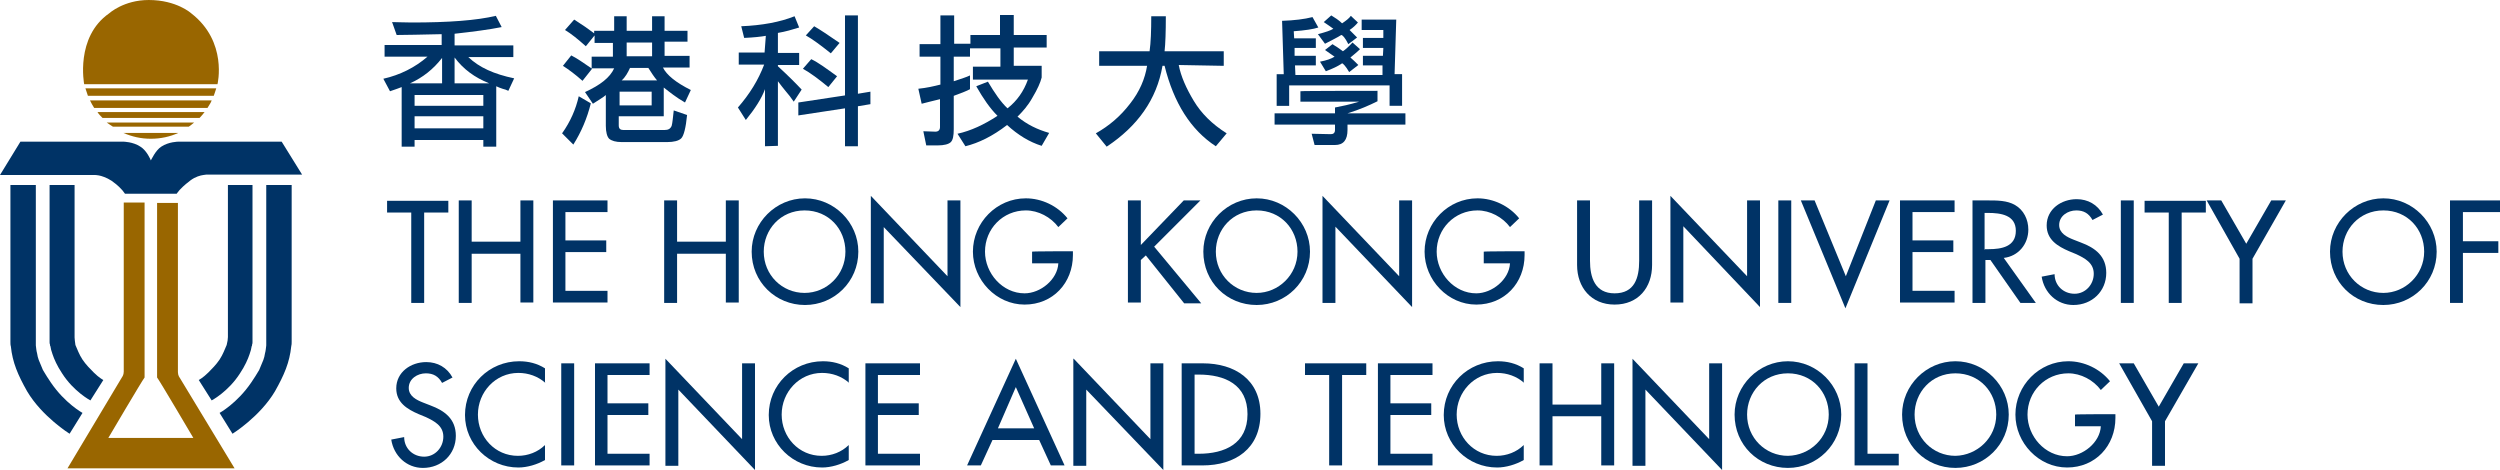 <?xml version="1.0" encoding="utf-8"?>
<!-- Generator: Adobe Illustrator 21.1.0, SVG Export Plug-In . SVG Version: 6.00 Build 0)  -->
<svg version="1.1" id="圖層_1" xmlns="http://www.w3.org/2000/svg" xmlns:xlink="http://www.w3.org/1999/xlink" x="0px" y="0px"
	 viewBox="0 0 600 112.8" style="enable-background:new 0 0 600 112.8;" xml:space="preserve">
<style type="text/css">
	.st0{fill:#003366;}
	.st1{fill:#996600;}
</style>
<g>
	<g>
		<g>
			<path class="st0" d="M119.1,20.7v14.5H116v-1.6H99.5v1.6h-3.1V20.9c-0.5,0.2-1.6,0.6-2.8,1l-1.6-3c4-0.9,7.6-2.7,10.6-5.3H92.3
				v-2.8H106V8.2c-5,0.1-8.6,0.2-10.8,0.2l-1.1-3.1c1.2,0,2.8,0.1,4.7,0.1c8.9,0,15.6-0.5,20.2-1.6l1.4,2.7c-3,0.6-6.8,1.1-11.3,1.6
				v2.8h14.1v2.8h-10.8c2.6,2.5,6.2,4.1,11,5.1l-1.4,3c-0.4-0.2-0.9-0.4-1.4-0.5C120,21.1,119.5,20.9,119.1,20.7z M98.4,20h7.7v-6.1
				C104,16.6,101.5,18.6,98.4,20z M116,22.8H99.5v2.6H116V22.8z M99.5,30.8H116v-2.9H99.5V30.8z M109.1,13.8V20h8.3
				C113.9,18.6,111.2,16.6,109.1,13.8z"/>
			<path class="st0" d="M141.8,24.8c-0.9,3.6-2.3,6.9-4.2,9.9l-2.7-2.7c2-2.8,3.3-5.8,4-8.9L141.8,24.8z M139.8,19.4
				c-1.8-1.6-3.3-2.7-4.7-3.6l2-2.5c1.6,0.8,3.2,2,5,3.2L139.8,19.4z M143,7.4h4.4V3.9h3v3.5h6.1V3.9h3v3.5h5.5V10h-5.5v3.4h6v2.8
				h-6.4c0.9,1.8,3.1,3.6,6.7,5.4l-1.4,3c-2.1-1.2-3.7-2.5-5.1-3.6v6.9h-10.8v2.2c0,0.8,0.4,1.1,1.1,1.1h9.9c0.9,0,1.4-0.3,1.7-1
				c0.2-0.7,0.3-2,0.5-3.7l3.2,1.1c-0.3,3.1-0.8,5-1.4,5.6c-0.6,0.6-1.8,0.9-3.4,0.9h-10.9c-1.4,0-2.4-0.3-3-0.8
				c-0.5-0.5-0.8-1.6-0.8-3.1v-7.4c-0.5,0.5-1.6,1.1-3.1,2.1l-1.9-2.8c3.7-1.7,6-3.5,7-5.7h-5.4v-2.8h5.1v-3.3h-4.4V8.5l-2.1,2.6
				c-1.9-1.7-3.5-3-5-3.9l2.2-2.5c1.9,1.2,3.5,2.3,4.8,3.3V7.4H143z M148.7,22v3.3h7.7V22H148.7z M151.2,16.3c-0.5,1.1-1.1,2.2-2,3
				h8.5c-0.7-0.8-1.4-1.9-2.1-3H151.2z M150.4,10.2v3.3h6.1v-3.3H150.4z"/>
			<path class="st0" d="M183.8,8.6c-1.1,0.2-2.9,0.4-5.2,0.5l-0.7-2.8c5-0.2,9.3-1,12.8-2.4l1.1,2.7c-1.6,0.5-3.3,1-5.1,1.3v4.8h5.1
				v2.9h-5.1v0.3c2.5,2.3,4.3,4.1,5.7,5.6l-1.9,2.9c-0.6-0.9-1.3-1.8-2-2.6c-0.6-0.7-1.1-1.4-1.8-2.3v15.5l-3.1,0.1V21.4
				c-0.8,2.2-2.4,4.7-4.6,7.4l-1.9-3c2.8-3.2,4.9-6.6,6.3-10.3h-6.1v-2.9h6.2L183.8,8.6L183.8,8.6z M191.6,27.7v-3.1l11.2-1.7V3.7
				h3.1v18.8l3-0.5v3l-3,0.5v9.6h-3.1V26L191.6,27.7z M198.8,20.9c-2.3-1.9-4.3-3.4-6.1-4.4l2-2.3c1.7,0.8,3.7,2.3,6.2,4.1
				L198.8,20.9z M199.4,12.8c-2.5-2-4.4-3.4-6-4.3l2-2.2c1.4,0.8,3.5,2.2,6.1,4L199.4,12.8z"/>
			<path class="st0" d="M232.8,13.6h-3.9v5.9c1.8-0.6,3.1-1,3.9-1.4v3.3c-0.7,0.4-2,0.9-3.9,1.6V31c0,1.6-0.2,2.6-0.7,3.1
				s-1.6,0.8-3.2,0.8h-2.7l-0.7-3.4l2.9,0.1c0.7,0,1.1-0.4,1.1-1.1v-6.7c-1.9,0.5-3.4,0.8-4.4,1.1l-0.8-3.6c2-0.2,3.7-0.6,5.3-1
				v-6.7h-5v-3h5V3.7h3.3v6.8h3.9V8.4h7.1V3.6h3.3v4.8h7.9v3h-7.9v4.4h6.7v2.8c-0.3,1.2-1,2.8-2.2,4.8c-1.1,2-2.4,3.4-3.6,4.6
				c2.3,1.9,4.8,3.1,7.6,3.9L250,35c-2.9-0.9-5.7-2.6-8.3-5c-3.5,2.7-6.8,4.3-10,5.1l-1.9-3c3.2-0.7,6.4-2.2,9.6-4.3
				c-1.8-1.8-3.4-4.1-5.1-7.1l2.8-1.1c1.6,2.7,3.1,4.9,4.7,6.4c2.3-1.8,3.9-4.1,4.9-6.9h-13.2v-3.1h6.6v-4.4h-7.3V13.6z"/>
			<path class="st0" d="M282.9,15.6c0.5,2.7,1.8,5.6,3.6,8.6s4.4,5.6,7.9,7.8l-2.6,3.1c-6-3.9-10.1-10.4-12.3-19.3H279
				c-1.4,8.1-6,14.5-13.4,19.4L263,32c3.2-1.8,5.9-4.1,8.2-7.1c2.3-2.9,3.6-6,4.1-9.1h-11.5v-3.5h12.1c0.3-2.1,0.4-4.9,0.4-8.4h3.5
				c0,3.8-0.1,6.6-0.3,8.4h14.2v3.5L282.9,15.6z"/>
			<path class="st0" d="M330.6,21.8v2.5c-2,1-4.3,2-7.2,2.9h13.9v2.7h-13.9v1.3c0,2.4-1,3.6-3,3.6h-4.9l-0.7-2.7l4.6,0.1
				c0.6,0,1-0.3,1-1v-1.3h-14.5v-2.7h14.5v-1.4c1.6-0.3,3.5-0.7,5.8-1.4h-14.1v-2.5C312.1,21.8,330.6,21.8,330.6,21.8z M333.5,20.5
				h-24.1v4.9h-3v-7.6h1.7L307.7,5c2.9-0.1,5.4-0.4,7.3-0.9l1.4,2.5c-1.2,0.4-3.2,0.7-5.9,0.9l0.1,1.7h5.2v2.3h-5.1v1.9h5.1v2.3h-5
				l0.1,2.3h20.9v-2.3h-4.7v-2.3h4.8l0.1-1.9h-4.9V9.1h4.9V7.2h-5.2V4.7h8.3l-0.4,13.1h1.8v7.6h-3L333.5,20.5L333.5,20.5z
				 M321.9,8.4c-1.1,0.7-2.4,1.3-3.9,2.1l-1.7-2.3c1.9-0.5,3.1-0.9,3.7-1.3c-0.5-0.4-1.3-0.9-2.3-1.6l1.8-1.6
				c0.8,0.5,1.8,1.1,2.6,1.9c0.9-0.6,1.7-1.2,2.1-1.8l1.7,1.6c-0.5,0.6-1.1,1.2-2,1.8c0.4,0.4,1,1,1.8,1.8l-2.1,1.6
				C322.8,9,322.2,8.4,321.9,8.4z M322.1,15.2c-1,0.7-2.3,1.3-3.9,1.9l-1.4-2.3c1.6-0.3,2.7-0.7,3.5-1.2c-0.4-0.3-1.2-0.8-2.3-1.6
				l1.8-1.4c0.4,0.3,0.8,0.5,1.1,0.7c0.4,0.3,0.9,0.6,1.4,1c0.6-0.4,1.4-1.1,2.3-2.1l1.8,1.6c-0.8,0.8-1.6,1.4-2.3,2
				c0.6,0.5,1.2,1.1,1.9,1.8l-2.2,1.7C323,15.9,322.3,15.2,322.1,15.2z"/>
		</g>
		<g>
			<path class="st0" d="M101.8,72.7h-3.1V51h-5.8v-2.8h14.7V51h-5.8V72.7z"/>
			<path class="st0" d="M124.9,58v-9.9h3.1v24.5h-3.1V60.9h-11.7v11.8h-3.1V48.1h3.1V58H124.9z"/>
			<path class="st0" d="M132.7,48.1h13.1v2.8h-10.1v6.8h9.8v2.8h-9.8v9.3h10.1v2.8h-13.1V48.1z"/>
			<path class="st0" d="M174.2,58v-9.9h3.1v24.5h-3.1V60.9h-11.7v11.8h-3.1V48.1h3.1V58H174.2z"/>
			<path class="st0" d="M206,60.4c0,7.2-5.8,12.8-12.8,12.8s-12.8-5.5-12.8-12.8c0-7,5.8-12.8,12.8-12.8S206,53.4,206,60.4z
				 M202.9,60.4c0-5.4-4-9.9-9.8-9.9c-5.8,0-9.8,4.6-9.8,9.9c0,5.6,4.4,9.9,9.8,9.9C198.4,70.3,202.9,66,202.9,60.4z"/>
			<path class="st0" d="M209,47l18.4,19.3V48.1h3.1v25.6l-18.4-19.2v18.3H209V47z"/>
			<path class="st0" d="M257.5,60.3v0.9c0,6.7-4.8,11.9-11.6,11.9c-6.8,0-12.4-5.9-12.4-12.7c0-7,5.7-12.8,12.7-12.8
				c3.8,0,7.6,1.8,10,4.8l-2.2,2.1c-1.8-2.4-4.8-4-7.8-4c-5.5,0-9.8,4.4-9.8,9.9c0,5.2,4.2,10,9.5,10c3.8,0,7.9-3.3,8.1-7.2h-6.3
				v-2.8C247.8,60.3,257.5,60.3,257.5,60.3z"/>
			<path class="st0" d="M284.1,48.1h4L277,59.2l11.3,13.6h-4.1L275,61.3l-1.2,1.1v10.2h-3.1V48.1h3.1v10.7L284.1,48.1z"/>
			<path class="st0" d="M314.4,60.4c0,7.2-5.8,12.8-12.8,12.8c-7.1,0-12.8-5.5-12.8-12.8c0-7,5.8-12.8,12.8-12.8
				C308.6,47.6,314.4,53.4,314.4,60.4z M311.4,60.4c0-5.4-4-9.9-9.8-9.9s-9.8,4.6-9.8,9.9c0,5.6,4.4,9.9,9.8,9.9
				C306.8,70.3,311.4,66,311.4,60.4z"/>
			<path class="st0" d="M317.4,47l18.4,19.3V48.1h3.1v25.6l-18.4-19.3v18.3h-3.1V47z"/>
			<path class="st0" d="M365.9,60.3v0.9c0,6.7-4.8,11.9-11.6,11.9c-6.8,0-12.4-5.9-12.4-12.7c0-7,5.7-12.8,12.7-12.8
				c3.8,0,7.6,1.8,10,4.8l-2.2,2.1c-1.8-2.4-4.8-4-7.8-4c-5.5,0-9.8,4.4-9.8,9.9c0,5.2,4.2,10,9.5,10c3.8,0,7.9-3.3,8.1-7.2h-6.3
				v-2.8C356.2,60.3,365.9,60.3,365.9,60.3z"/>
			<path class="st0" d="M381.6,48.1v14.5c0,4,1.2,7.8,5.9,7.8c4.8,0,5.9-3.7,5.9-7.8V48.1h3.1v15.5c0,5.4-3.3,9.5-9,9.5
				c-5.6,0-9-4.1-9-9.5V48.1H381.6z"/>
			<path class="st0" d="M400.9,47l18.4,19.3V48.1h3.1v25.6L404,54.3v18.3h-3.1V47z"/>
			<path class="st0" d="M429.9,72.7h-3.1V48.1h3.1V72.7z"/>
			<path class="st0" d="M443,66.3l7.2-18.2h3.3L442.9,74l-10.7-25.9h3.3L443,66.3z"/>
			<path class="st0" d="M456,48.1h13.1v2.8H459v6.8h9.8v2.8H459v9.3h10.1v2.8H456V48.1z"/>
			<path class="st0" d="M488.6,72.7h-3.7l-7.2-10.3h-1.2v10.3h-3.1V48.1h3.7c2.2,0,4.6,0,6.5,1.1c2.1,1.2,3.2,3.5,3.2,5.9
				c0,3.5-2.4,6.4-5.9,6.8L488.6,72.7z M476.4,59.8h0.9c3.1,0,6.5-0.6,6.5-4.4s-3.6-4.3-6.7-4.3h-0.8v8.8H476.4z"/>
			<path class="st0" d="M502.2,52.8c-0.9-1.6-2.1-2.3-3.9-2.3c-2,0-4.1,1.3-4.1,3.5c0,2,1.9,2.9,3.4,3.5l1.8,0.7
				c3.5,1.3,6.1,3.3,6.1,7.3c0,4.4-3.4,7.7-7.9,7.7c-3.9,0-7-2.9-7.6-6.8l3.1-0.6c0,2.7,2.1,4.7,4.8,4.7c2.6,0,4.6-2.2,4.6-4.8
				c0-2.6-2.1-3.7-4.2-4.7l-1.7-0.7c-2.8-1.2-5.4-2.8-5.4-6.2c0-3.9,3.5-6.3,7.2-6.3c2.7,0,5,1.3,6.3,3.7L502.2,52.8z"/>
			<path class="st0" d="M512.1,72.7H509V48.1h3.1V72.7z"/>
			<path class="st0" d="M523.6,72.7h-3.1V51h-5.8v-2.8h14.7V51h-5.8V72.7z"/>
			<path class="st0" d="M529.6,48.1h3.5l6,10.4l6-10.4h3.5l-8,14v10.7h-3.1V62.1L529.6,48.1z"/>
			<path class="st0" d="M584.8,60.4c0,7.2-5.8,12.8-12.8,12.8c-7.1,0-12.8-5.5-12.8-12.8c0-7,5.8-12.8,12.8-12.8
				C579,47.6,584.8,53.4,584.8,60.4z M581.8,60.4c0-5.4-4-9.9-9.8-9.9c-5.8,0-9.8,4.6-9.8,9.9c0,5.6,4.4,9.9,9.8,9.9
				C577.2,70.3,581.8,66,581.8,60.4z"/>
			<path class="st0" d="M591.1,51v6.9h8.5v2.8h-8.5v12H588V48.1h12v2.8h-8.9V51z"/>
			<path class="st0" d="M106.1,91.9c-0.9-1.6-2.1-2.3-3.9-2.3c-2,0-4.1,1.3-4.1,3.5c0,2,1.9,2.9,3.4,3.5l1.8,0.7
				c3.5,1.3,6.1,3.3,6.1,7.3c0,4.4-3.4,7.7-7.9,7.7c-3.9,0-7-2.9-7.6-6.8l3.1-0.6c0,2.7,2.1,4.7,4.8,4.7c2.6,0,4.6-2.2,4.6-4.8
				s-2.1-3.7-4.2-4.7l-1.7-0.7c-2.8-1.2-5.4-2.8-5.4-6.2c0-3.9,3.5-6.3,7.2-6.3c2.7,0,5,1.3,6.3,3.7L106.1,91.9z"/>
			<path class="st0" d="M130.9,91.9c-1.8-1.6-4.1-2.4-6.5-2.4c-5.5,0-9.7,4.6-9.7,10c0,5.4,4.1,9.9,9.6,9.9c2.4,0,4.8-0.9,6.5-2.6
				v3.6c-1.9,1.1-4.3,1.8-6.4,1.8c-7,0-12.8-5.6-12.8-12.6c0-7.2,5.8-12.9,13-12.9c2.2,0,4.3,0.5,6.2,1.7v3.5H130.9z"/>
			<path class="st0" d="M137.8,111.7h-3.1V87.2h3.1V111.7z"/>
			<path class="st0" d="M142.8,87.2h13.1V90h-10.1v6.8h9.8v2.8h-9.8v9.3h10.1v2.8h-13.1V87.2z"/>
			<path class="st0" d="M159.7,86.1l18.4,19.3V87.2h3.1v25.6l-18.4-19.3v18.3h-3.1V86.1z"/>
			<path class="st0" d="M203.8,91.9c-1.8-1.6-4.1-2.4-6.5-2.4c-5.5,0-9.7,4.6-9.7,10c0,5.4,4.1,9.9,9.6,9.9c2.4,0,4.8-0.9,6.5-2.6
				v3.6c-1.9,1.1-4.3,1.8-6.4,1.8c-7,0-12.8-5.6-12.8-12.6c0-7.2,5.8-12.9,13-12.9c2.2,0,4.3,0.5,6.2,1.7v3.5H203.8z"/>
			<path class="st0" d="M207.7,87.2h13.1V90h-10.1v6.8h9.8v2.8h-9.8v9.3h10.1v2.8h-13.1V87.2z"/>
			<path class="st0" d="M238.2,105.6l-2.8,6.1h-3.3l11.7-25.6l11.7,25.6h-3.3l-2.8-6.1H238.2z M243.8,92.9l-4.3,9.9h8.7L243.8,92.9z
				"/>
			<path class="st0" d="M257.7,86.1l18.4,19.3V87.2h3.1v25.6l-18.5-19.3v18.3h-3.1V86.1H257.7z"/>
			<path class="st0" d="M283.6,87.2h5.1c7.6,0,13.8,3.9,13.8,12.1c0,8.4-6.1,12.4-13.9,12.4h-5V87.2z M286.7,108.9h1
				c6.2,0,11.7-2.4,11.7-9.5c0-7.1-5.4-9.5-11.7-9.5h-1V108.9z"/>
			<path class="st0" d="M322.1,111.7H319V90h-5.8v-2.8h14.7V90h-5.8V111.7z"/>
			<path class="st0" d="M330.7,87.2h13.1V90h-10.1v6.8h9.8v2.8h-9.8v9.3h10.1v2.8h-13.1V87.2z"/>
			<path class="st0" d="M365.8,91.9c-1.8-1.6-4.1-2.4-6.5-2.4c-5.5,0-9.7,4.6-9.7,10c0,5.4,4.1,9.9,9.6,9.9c2.4,0,4.8-0.9,6.5-2.6
				v3.6c-1.9,1.1-4.3,1.8-6.4,1.8c-7,0-12.8-5.6-12.8-12.6c0-7.2,5.8-12.9,13-12.9c2.2,0,4.3,0.5,6.2,1.7v3.5H365.8z"/>
			<path class="st0" d="M384.3,97.1v-9.9h3.1v24.5h-3.1V99.9h-11.7v11.8h-3.1V87.2h3.1v9.9H384.3z"/>
			<path class="st0" d="M391.8,86.1l18.4,19.3V87.2h3.1v25.6l-18.4-19.3v18.3h-3.1V86.1z"/>
			<path class="st0" d="M441.9,99.5c0,7.2-5.8,12.8-12.8,12.8c-7.1,0-12.8-5.5-12.8-12.8c0-7,5.8-12.8,12.8-12.8
				C436.1,86.7,441.9,92.5,441.9,99.5z M438.9,99.5c0-5.4-4-9.9-9.8-9.9c-5.8,0-9.8,4.6-9.8,9.9c0,5.6,4.4,9.9,9.8,9.9
				C434.4,109.3,438.9,105.1,438.9,99.5z"/>
			<path class="st0" d="M448.3,108.9h7.4v2.8h-10.6V87.2h3.1V108.9z"/>
			<path class="st0" d="M482.1,99.5c0,7.2-5.8,12.8-12.8,12.8c-7.1,0-12.8-5.5-12.8-12.8c0-7,5.8-12.8,12.8-12.8
				C476.3,86.7,482.1,92.5,482.1,99.5z M479.1,99.5c0-5.4-4-9.9-9.8-9.9c-5.8,0-9.8,4.6-9.8,9.9c0,5.6,4.4,9.9,9.8,9.9
				C474.5,109.3,479.1,105.1,479.1,99.5z"/>
			<path class="st0" d="M507.7,99.4v0.9c0,6.7-4.8,11.9-11.6,11.9c-6.8,0-12.4-5.9-12.4-12.7c0-7,5.7-12.8,12.7-12.8
				c3.8,0,7.6,1.8,10,4.8l-2.2,2.1c-1.8-2.4-4.8-4-7.8-4c-5.5,0-9.8,4.4-9.8,9.9c0,5.2,4.2,10,9.5,10c3.8,0,7.9-3.3,8.1-7.2H498
				v-2.8C498,99.4,507.7,99.4,507.7,99.4z"/>
			<path class="st0" d="M508.6,87.2h3.5l6,10.4l6-10.4h3.5l-8,13.9v10.7h-3.1v-10.7L508.6,87.2z"/>
		</g>
	</g>
	<g>
		<g>
			<path class="st1" d="M56.3,112.4L43.1,90.6c0,0-0.4-0.5-0.4-1.3v-0.5v-1.1v-39h-5v40.7v1.2c0.4,0.4,8.7,14.5,8.7,14.5H26
				c0,0,8.3-14.1,8.7-14.5v-1.2V48.6h-5v39v1.1v0.5c0,0.8-0.4,1.3-0.4,1.3l-13.1,21.9h40.1V112.4z"/>
		</g>
		<g>
			<path class="st1" d="M52.2,20.2c0,0,2.5-10.2-6.3-17c0,0-3.5-3.2-10.2-3.2c-6,0-9.5,3.2-9.5,3.2c-8.2,5.7-6,17-6,17H52.2z"/>
			<path class="st1" d="M21.1,23h30.2c0.2-0.6,0.4-1.1,0.6-1.8H20.5C20.7,21.8,20.9,22.4,21.1,23z"/>
			<path class="st1" d="M50.8,24.1H21.6c0.3,0.6,0.6,1.2,1,1.8h27.2C50.2,25.2,50.6,24.7,50.8,24.1z"/>
			<path class="st1" d="M24.6,28.3h23.3c0.4-0.4,0.8-0.9,1.2-1.4H23.4C23.7,27.4,24.1,27.8,24.6,28.3z"/>
			<path class="st1" d="M27.1,30.4h18.2c0.5-0.3,0.9-0.7,1.3-1h-21C26.2,29.8,26.6,30.1,27.1,30.4z"/>
			<path class="st1" d="M29.6,31.9c2.1,0.9,4.2,1.4,6.6,1.4c2.4,0,4.6-0.5,6.6-1.4H29.6z"/>
		</g>
		<path class="st0" d="M67.6,34H42.8c0,0-2.3,0-4.1,1.2c-1.4,0.9-2.4,3.2-2.5,3.3l0,0c0-0.1-1-2.4-2.5-3.3C31.9,34,29.6,34,29.6,34
			H4.9L0,42h22.7c0,0,0.6,0,1,0.1c0.6,0.1,1.9,0.5,3.1,1.3c1.7,1.2,2.2,1.9,2.6,2.3c0.1,0.1,0.6,0.8,0.6,0.8h5.6h0.6l0,0h2h4.2
			c0,0,0.5-0.7,0.7-0.9c0.4-0.4,0.9-1,2.6-2.3c1.2-0.9,2.4-1.2,3.1-1.3c0.4-0.1,1-0.1,1-0.1h22.7L67.6,34z"/>
		<g>
			<g>
				<path class="st0" d="M2.5,44.4v37.1c0,0,0,0.4,0,0.5c0,0.4,0,0.8,0.1,1.1c0.4,3.9,1.7,6.9,3.9,10.8c3.6,6.1,10.2,10.2,10.2,10.2
					l3.1-5c0,0-4.2-2.3-7.6-7.3c-0.7-1-1.3-2-1.9-3c-0.4-0.9-0.7-1.7-1-2.4c-0.2-0.5-0.3-1-0.4-1.6c-0.2-0.7-0.2-1.2-0.3-1.9
					c0-0.2,0-1.1,0-1.1v-0.2V44.4H2.5z"/>
				<path class="st0" d="M11.9,44.4v37.4c0,0,0,0.1,0,0.3c0,0.2,0,0.4,0.1,0.6c0,0.1,0,0.3,0.1,0.4c0.1,0.6,0.2,1.1,0.5,1.9
					c0.4,1.2,1.1,2.8,2.3,4.6c2.8,4.4,6.8,6.5,6.8,6.5l3.1-4.9c0,0-1-0.5-2.3-1.8c-0.8-0.8-1.9-1.9-2.7-3.1
					c-0.8-1.2-1.3-2.6-1.7-3.5C18,82,17.9,81.4,17.9,81c0-0.3,0-0.5,0-0.5V44.4H11.9z"/>
			</g>
			<g>
				<path class="st0" d="M70,44.4v37.1c0,0,0,0.4,0,0.5c0,0.4,0,0.8-0.1,1.1c-0.4,3.9-1.7,6.9-3.9,10.8
					c-3.6,6.1-10.2,10.2-10.2,10.2l-3.1-5c0,0,4.2-2.3,7.6-7.3c0.7-1,1.3-2,1.9-3c0.4-0.9,0.7-1.7,1-2.4c0.2-0.5,0.3-1,0.4-1.6
					c0.2-0.7,0.2-1.2,0.3-1.9c0-0.2,0-1.1,0-1.1v-0.2V44.4H70z"/>
				<path class="st0" d="M60.6,44.4v37.4c0,0,0,0.1,0,0.3c0,0.2,0,0.4-0.1,0.6c0,0.1,0,0.3-0.1,0.4c-0.1,0.6-0.2,1.1-0.5,1.9
					c-0.4,1.2-1.1,2.8-2.3,4.6c-2.8,4.4-6.8,6.5-6.8,6.5l-3.1-4.9c0,0,1-0.5,2.3-1.8c0.8-0.8,1.9-1.9,2.7-3.1s1.3-2.6,1.7-3.5
					c0.2-0.8,0.3-1.4,0.3-1.9c0-0.3,0-0.5,0-0.5V44.4H60.6z"/>
			</g>
		</g>
	</g>
</g>
</svg>
